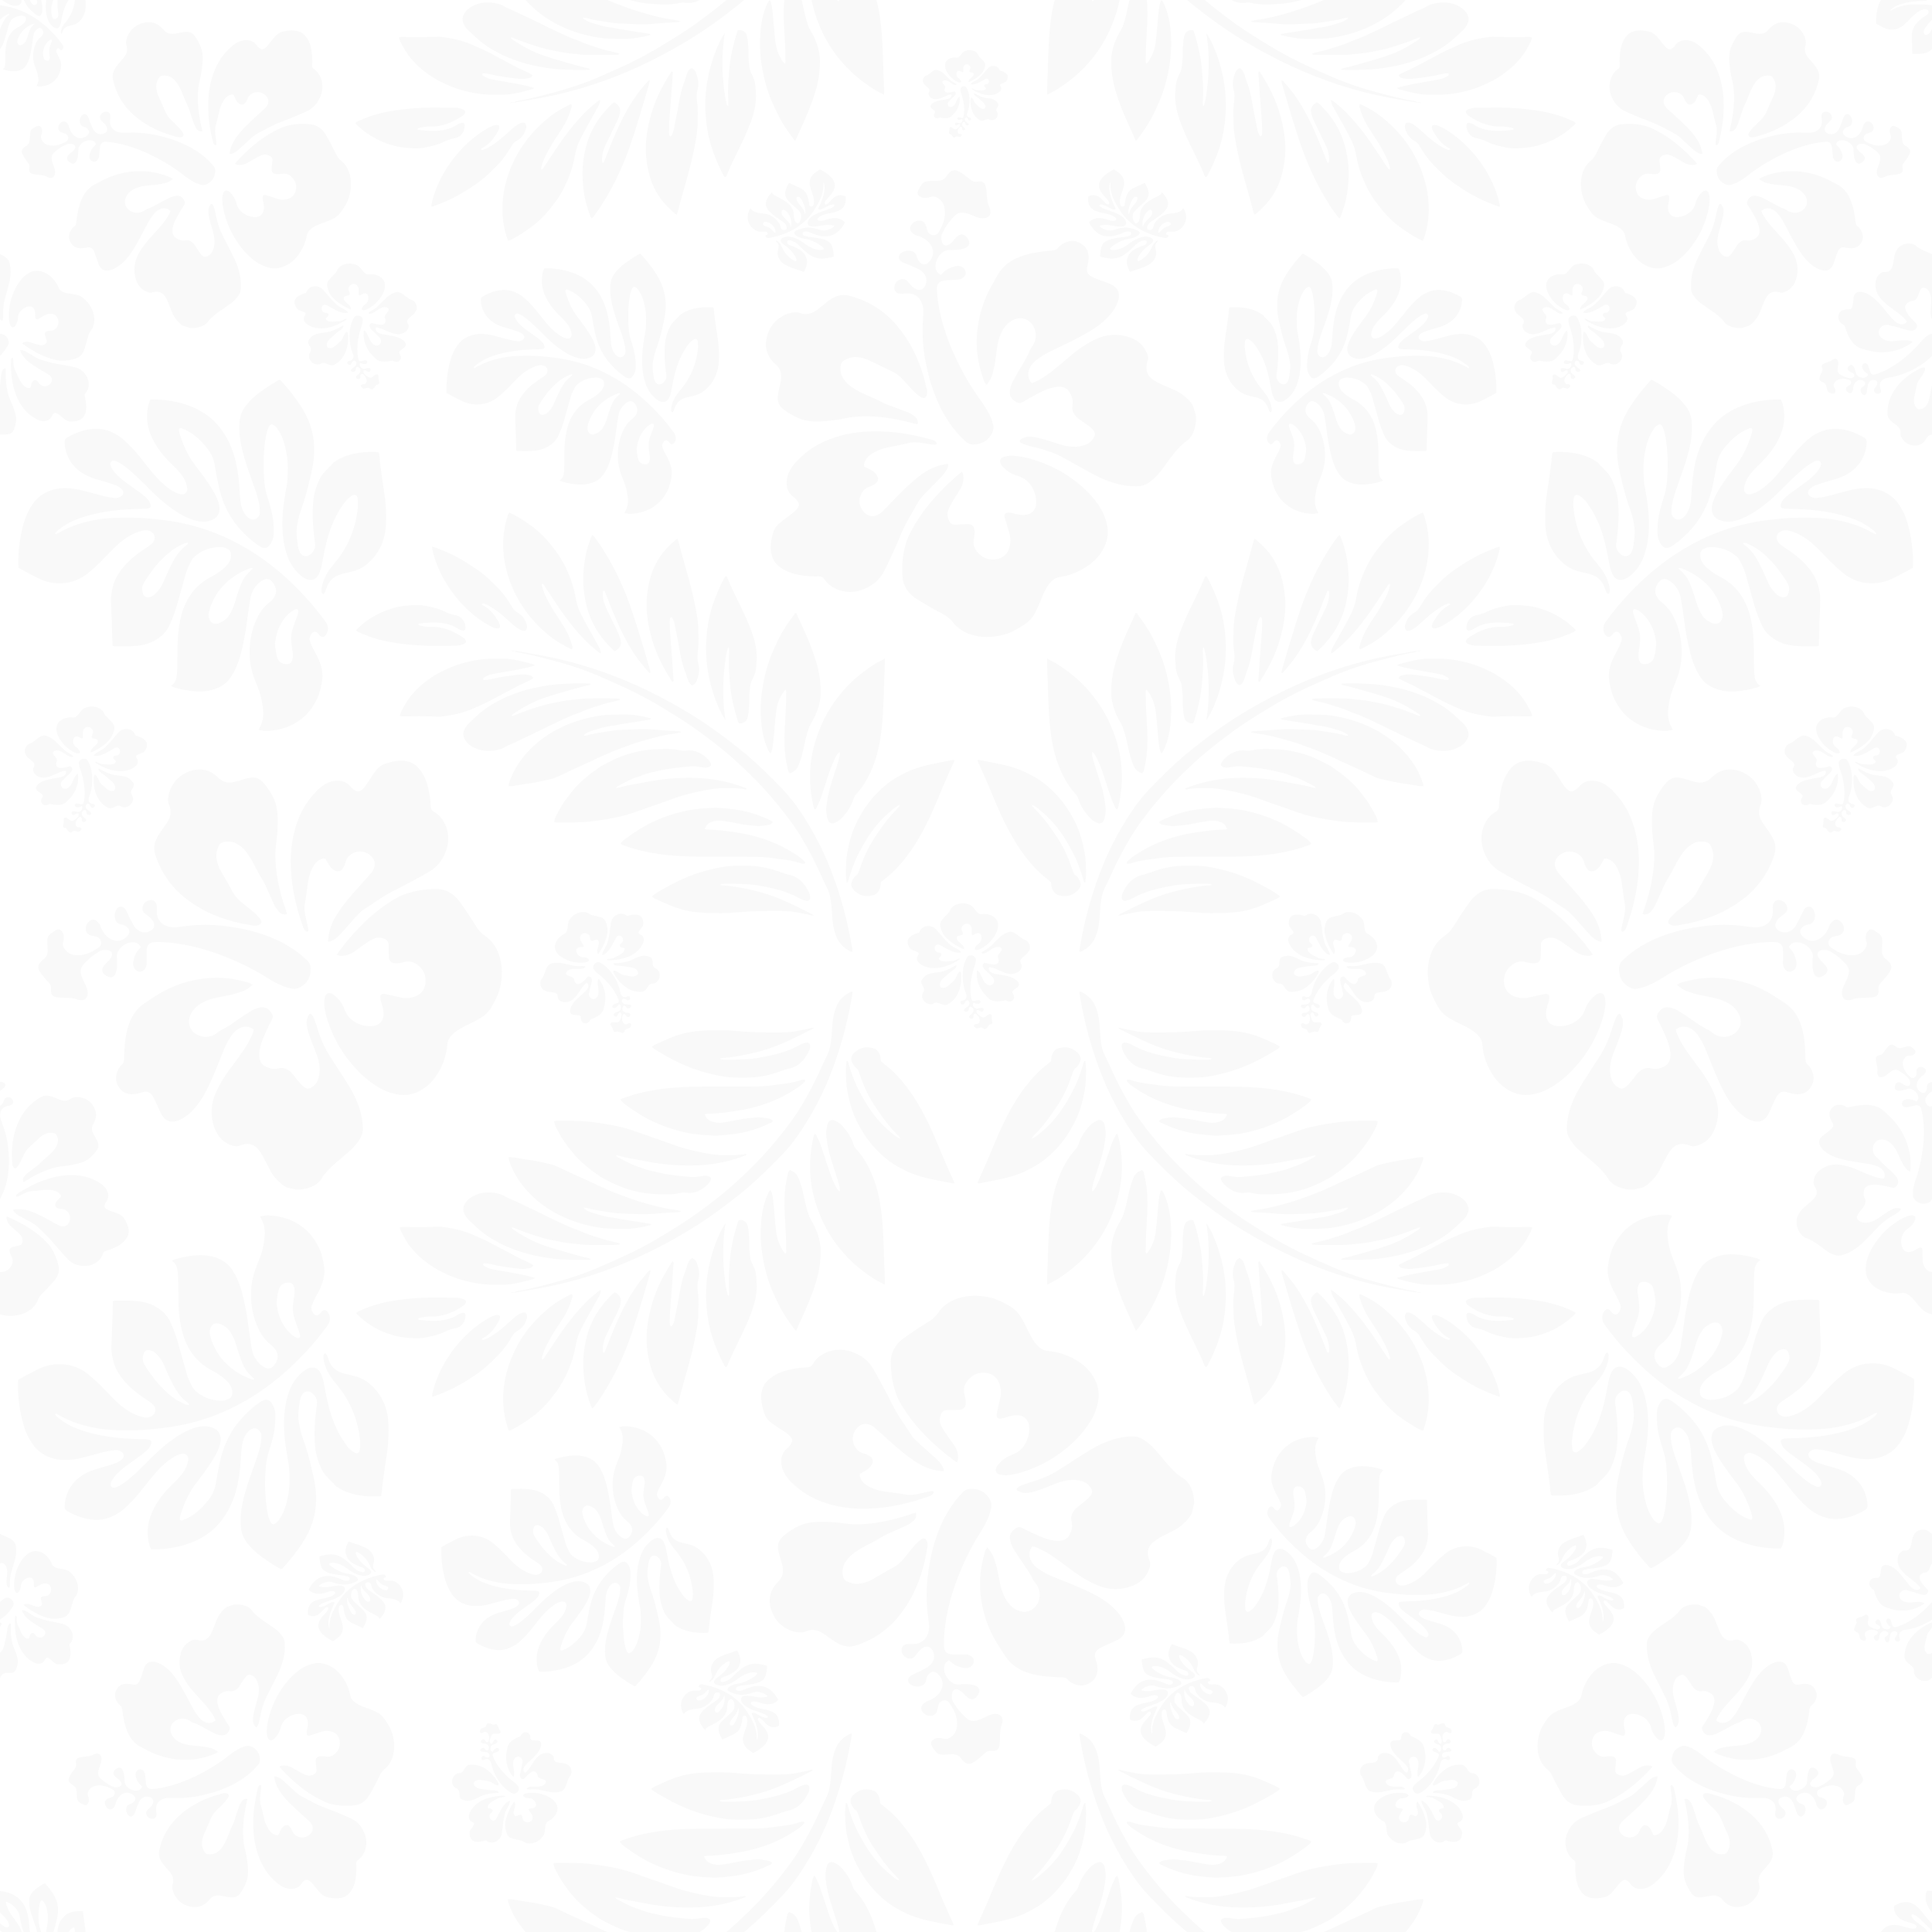 <?xml version="1.0" encoding="UTF-8"?><svg id="d" xmlns="http://www.w3.org/2000/svg" xmlns:xlink="http://www.w3.org/1999/xlink" viewBox="0 0 432 432"><defs><style>#a,#b,#c,#d{fill:#000;fill-opacity:0.025}.ez{fill:none;}.fa{clip-path:url(#e);}</style><symbol id="a" viewBox="0 0 18.97 19.54"><path d="M8.21,10.39s-.04,0-.06.02c-.14.1-.27.22-.36.37-.08.14-.16.27-.23.42-.09.19-.17.39-.26.58-.09.21-.21.4-.36.57-.18.2-.4.35-.68.38-.27.03-.51-.09-.64-.34-.16-.31-.08-.71.19-.94.06-.05.13-.1.18-.16.16-.22.36-.39.55-.57.17-.15.33-.31.49-.47.1-.1.19-.22.25-.35.1-.22.06-.39-.11-.56-.08-.08-.15-.11-.27-.08-.18.05-.36.09-.54.13-.28.06-.57.12-.86.1-.1,0-.2-.02-.29-.05-.16-.05-.28-.15-.33-.32-.06-.2-.06-.4.03-.58.09-.17.07-.33,0-.49-.03-.07-.08-.14-.13-.2-.07-.09-.15-.17-.21-.26-.07-.09-.14-.18-.19-.28-.08-.15-.05-.26.07-.37.09-.08.19-.14.31-.16.17-.03.34-.02.51.02.23.06.45.17.64.3.22.15.45.31.68.45.14.09.3.17.46.22.13.04.26.03.39-.01.06-.02.07-.08.03-.13-.04-.05-.09-.09-.15-.13-.14-.1-.29-.19-.44-.27-.35-.2-.67-.43-.95-.71-.29-.3-.59-.59-.88-.89-.25-.25-.51-.5-.81-.7-.32-.23-.67-.39-1.05-.49-.13-.03-.26-.03-.39,0-.24.07-.47.18-.67.33-.19.14-.38.28-.57.43-.28.21-.57.41-.91.52-.07.02-.14.07-.2.12-.2.17-.33.4-.41.65-.09.28-.09.56.05.83.12.23.27.44.47.61.18.15.37.3.55.46.09.08.17.17.24.26.13.18.16.38.08.58-.03.07-.06.14-.1.19-.08.1-.09.2-.08.32.03.38.22.68.53.89.47.32.98.41,1.53.3.36-.07.72-.19,1.06-.34.29-.13.58-.26.87-.38.24-.1.48-.19.73-.24.11-.03.23-.05.35-.04.09.22.06.43-.08.6-.11.14-.26.23-.42.29-.15.05-.3.11-.46.14-.31.06-.63.11-.94.16-.46.08-.91.16-1.36.3-.27.09-.53.2-.77.36-.17.11-.33.25-.45.41-.24.33-.2.6.08.84.11.09.23.17.35.26.11.08.21.16.31.25.12.11.19.27.07.47-.04.07-.09.15-.12.23-.12.28-.12.55.09.78.21.24.48.29.78.21.07-.02.14-.05.2-.09.09-.08.19-.07.3-.05.21.05.43.08.65.11.3.04.61.04.91,0,.36-.06.68-.2.95-.46.15-.15.3-.29.45-.44.54-.55.93-1.2,1.17-1.94.18-.56.24-1.12.2-1.7,0-.08,0-.16-.05-.23Z"/><path d="M10.19,7.15c.05-.02.1-.03.15-.05.23-.11.46-.21.68-.33.72-.38,1.4-.84,1.97-1.43.15-.15.29-.31.4-.49.25-.4.41-.83.51-1.29.06-.28.01-.54-.12-.79-.05-.09-.11-.18-.18-.26-.15-.17-.31-.34-.47-.51-.16-.16-.32-.32-.48-.48-.11-.11-.2-.25-.26-.4-.11-.28-.29-.5-.53-.68C11.46.15,11,.02,10.51,0c-.36-.02-.7.07-1.03.17-.18.06-.34.14-.48.27-.11.1-.21.22-.31.33-.11.13-.21.27-.32.4-.15.18-.31.34-.53.45-.12.06-.23.08-.36.06-.36-.05-.71-.03-1.06.06-.4.1-.76.27-1.05.57-.23.24-.39.52-.43.85-.04.37.01.73.13,1.07.18.51.46.97.8,1.39.31.39.67.73,1.08,1.02.3.22.62.41.97.54.11.04.23.07.35.07.03,0,.07,0,.1,0,.13-.03.19-.11.17-.24,0-.04-.02-.09-.04-.13-.03-.06-.07-.13-.11-.19-.11-.16-.25-.29-.41-.39-.17-.11-.3-.26-.38-.45-.11-.27-.13-.55-.05-.84.09-.31.34-.45.65-.37.12.03.22.08.33.14.09.06.18.11.28.14.12.04.19,0,.21-.14,0-.07,0-.13,0-.2,0-.17,0-.34,0-.52,0-.23.07-.44.21-.63.14-.19.33-.28.57-.27.33.02.58.18.73.48.1.2.12.42,0,.63-.04.08-.08.17-.11.26-.07.26,0,.37.25.43.14.03.28.07.43.1.15.03.21.13.23.26.03.18-.02.35-.14.48-.1.12-.22.23-.34.34-.12.11-.24.21-.36.32-.09.09-.17.19-.22.31-.05.12-.09.23-.05.38Z"/><path d="M14.13,8.53s0,.04,0,.06c0,.02-.01.04-.02.05-.09.15-.22.25-.38.3-.24.08-.48.1-.72.09-.3-.02-.59-.06-.89-.07-.25,0-.48-.09-.7-.2-.09-.04-.18-.09-.27-.13-.05-.02-.1-.04-.15-.06-.03,0-.07-.02-.09.02-.01.07.03.12.07.16.03.03.07.06.11.08.55.34,1.12.64,1.74.86.62.22,1.26.37,1.92.38.66.01,1.29-.1,1.88-.41.11-.06.22-.12.33-.19.19-.13.36-.29.47-.5.14-.29.16-.57-.04-.84-.04-.05-.07-.1-.09-.15-.09-.21-.04-.29.11-.39.08-.05.16-.09.25-.12.17-.07.34-.12.5-.19.21-.08.39-.19.51-.39.08-.14.16-.28.21-.42.17-.46.13-.82-.23-1.19-.02-.02-.05-.05-.07-.07-.14-.12-.29-.23-.46-.31-.26-.13-.53-.24-.81-.31-.11-.03-.17-.08-.2-.19-.1-.31-.31-.53-.59-.69-.37-.21-.77-.23-1.17-.13-.31.07-.57.23-.78.45-.24.26-.47.52-.7.79-.3.35-.57.72-.9,1.03-.19.18-.38.37-.57.55-.08.08-.17.15-.27.21-.12.08-.25.15-.38.22-.23.13-.45.25-.68.38-.13.08-.25.18-.34.3-.02.03-.03.07-.05.11.03.01.06.03.08.03.11,0,.21.02.32.02.35,0,.68-.09,1-.22.61-.25,1.17-.59,1.74-.91.08-.04.16-.1.25-.12.28-.1.54.02.65.3.2.49-.19.92-.54.92-.09,0-.19.02-.27.05-.17.05-.22.17-.18.34.03.11.1.2.18.28.07.07.15.14.24.22Z"/><path d="M11.46,9.61s-.04.07-.04.1c-.02.11.01.21.09.3.07.09.15.17.24.24.14.11.29.21.43.32.16.12.34.24.48.38.17.17.35.32.53.47.18.15.36.31.51.5.11.13.19.28.24.45.06.19.03.38-.05.56-.04.09-.11.15-.2.17-.18.04-.35.05-.53-.01-.2-.07-.38-.18-.54-.33-.24-.22-.47-.44-.72-.65-.16-.14-.28-.3-.37-.48-.1-.2-.19-.39-.29-.59-.06-.1-.12-.2-.19-.3-.03-.04-.06-.07-.1-.1-.07-.05-.14-.04-.19.02-.06.07-.09.16-.1.26,0,.19-.02.38-.02.58,0,.8.13,1.58.45,2.32.34.8.88,1.42,1.63,1.86.17.1.35.14.55.12.16-.02.31-.07.46-.13.15-.06.3-.13.46-.19.27-.1.52-.08.75.09.07.05.14.07.22.09.17.02.34.03.51-.02.35-.08.63-.27.83-.57.27-.39.31-.81.08-1.23-.02-.03-.03-.06-.05-.09-.15-.23-.14-.46-.03-.7.05-.11.12-.22.18-.33.05-.09.1-.18.14-.28.1-.24.06-.45-.1-.65-.07-.09-.14-.18-.22-.26-.1-.1-.2-.2-.31-.28-.23-.18-.5-.28-.77-.35-.33-.08-.66-.14-1-.17-.18-.02-.36-.03-.53-.07-.4-.08-.78-.21-1.15-.37-.37-.16-.73-.35-1.07-.56-.07-.04-.14-.08-.21-.12Z"/><path d="M8.73,15.44c.09.1.11.13.12.2.06.36-.38.79-.74.71-.06-.01-.11-.04-.17-.05-.11-.03-.22-.05-.33-.07-.06,0-.12,0-.18,0-.23.02-.31.15-.24.37.02.05.04.1.07.14.07.09.17.12.28.08.06-.02.11-.05.16-.08.06-.03.11-.08.17-.11.06-.03.13-.06.2-.07.12-.02.2.06.21.18,0,.14-.03.27-.12.37-.08.08-.15.16-.24.24-.1.08-.21.16-.32.23-.31.21-.46.2-.76-.01-.09-.07-.18-.14-.27-.21-.09-.07-.19-.12-.3-.14-.19-.03-.31.05-.34.24,0,.04-.01.09,0,.14.03.16,0,.32-.03.47-.02.11-.05.22-.06.33-.03.23,0,.36.29.4.11.01.18.07.24.15.07.11.15.22.23.32.06.07.12.14.19.2.11.09.23.1.35.03.06-.03.12-.07.16-.11.12-.11.26-.13.41-.09.08.02.15.04.23.06.07.02.14.04.21.05.1.02.19,0,.26-.06.08-.06.15-.13.22-.2.08-.09.09-.19,0-.28-.04-.05-.1-.09-.16-.11-.07-.02-.16-.04-.23-.03-.15.02-.26-.06-.34-.16-.11-.13-.15-.29-.13-.46.04-.39.27-.68.55-.93.09-.08.22-.07.31,0,.08.06.11.15.11.24,0,.07-.01.13,0,.2,0,.14.09.25.21.28.14.04.28,0,.39-.09.09-.08.11-.19.06-.29-.03-.06-.07-.11-.12-.16-.04-.04-.09-.06-.13-.09-.15-.11-.27-.24-.34-.4-.12-.27-.09-.56.22-.76.2-.13.35-.06.43.16.01.03.01.06.02.1,0,.04,0,.08,0,.12,0,.13.07.22.18.28.12.06.24.07.37.04.21-.05.26-.24.12-.39-.03-.03-.06-.05-.09-.08-.07-.06-.15-.11-.22-.17-.1-.08-.2-.17-.3-.26-.06-.06-.11-.13-.14-.21-.09-.2-.04-.38.09-.53.12-.14.29-.14.42-.02.05.05.1.11.13.17.04.07.07.16.11.23.06.14.19.2.34.17.14-.03.23-.12.28-.25.04-.11,0-.23-.1-.29-.04-.03-.1-.04-.15-.06-.05-.01-.1-.02-.16-.03-.35-.08-.54-.33-.53-.69,0-.16.06-.31.11-.46.08-.22.16-.43.22-.66.13-.47.21-.94.24-1.43.03-.41.04-.82,0-1.23-.05-.62-.18-1.23-.44-1.8-.07-.16-.16-.32-.25-.47-.07-.13-.18-.21-.33-.24-.34-.08-.63,0-.86.26-.09.1-.15.22-.14.36,0,.16,0,.32.04.47.04.21.1.41.17.61.16.43.28.87.38,1.31.2.94.31,1.89.23,2.86-.03.31-.07.62-.15.92-.05.2-.18.28-.38.26-.1-.01-.19-.04-.29-.06-.1-.02-.21-.05-.31-.07-.08-.02-.16,0-.23.02-.13.05-.19.17-.16.3.02.09.07.16.15.2.07.04.15.06.23.06.18,0,.36-.02.52-.11.05-.02.09-.05.14-.07Z"/></symbol><symbol id="b" viewBox="0 0 133.79 98.21"><path d="M35.5,67.29c1.46-.25,2.91-.51,4.37-.75,5.24-.89,10.37-2.21,15.39-3.99,3.71-1.31,7.32-2.85,10.84-4.6,2.75-1.37,5.44-2.84,8.06-4.42,3.25-1.95,6.36-4.12,9.36-6.44,1.39-1.08,2.77-2.16,4.11-3.3,2.75-2.36,5.31-4.91,7.82-7.53,1.48-1.55,2.78-3.23,3.97-5.02,1.61-2.41,3.06-4.91,4.35-7.51,1.78-3.59,3.2-7.32,4.39-11.14,1.17-3.79,2.08-7.64,2.74-11.55.06-.33.09-.67.13-1.02-.16,0-.27-.03-.35,0-1.48.71-2.62,1.74-3.26,3.3-.46,1.13-.74,2.29-.85,3.5-.1,1.06-.16,2.13-.25,3.19-.12,1.45-.3,2.87-.97,4.2-.73,1.45-1.37,2.93-2.06,4.4-1.05,2.25-2.24,4.43-3.48,6.57-1.21,2.09-2.64,4.03-4.12,5.94-1.39,1.79-2.86,3.53-4.39,5.22-1.87,2.08-3.89,4.01-5.93,5.91-2.73,2.54-5.68,4.81-8.68,7.01-1.98,1.45-4.04,2.76-6.12,4.05-1.14.71-2.29,1.41-3.45,2.09-4.11,2.41-8.44,4.36-12.81,6.24-3.4,1.46-6.89,2.61-10.47,3.53-2.64.68-5.26,1.4-7.95,1.84-.2.03-.31.12-.36.3-.33-.14-.65-.12-.97.06.32-.02.64-.04.97-.06Z"/><path d="M118.22,65.55c.02-.41.05-.64.04-.87-.05-1.34-.12-2.68-.16-4.03-.11-3.51-.17-7.02-.54-10.52-.28-2.68-.76-5.31-1.67-7.86-.92-2.59-2.16-4.99-4.03-7.03-.27-.3-.52-.67-.62-1.05-.45-1.57-1.35-2.85-2.4-4.06-.5-.58-1.12-1.02-1.83-1.32-.63-.26-1.15-.06-1.47.55-.06.12-.11.26-.14.39-.21.91-.34,1.83-.22,2.76.2,1.64.49,3.27,1,4.85.54,1.67,1.07,3.34,1.6,5.02.16.53.29,1.06.4,1.6.04.18-.01.37-.03.68-.21-.15-.34-.21-.4-.3-.23-.34-.45-.69-.63-1.06-.71-1.46-1.26-2.98-1.75-4.52-.47-1.48-.93-2.95-1.45-4.41-.27-.78-.64-1.52-.99-2.27-.06-.12-.23-.19-.39-.32-.1.28-.19.46-.24.66-.87,3.73-1.05,7.5-.39,11.28.44,2.48,1.21,4.87,2.23,7.18,1.23,2.8,2.9,5.3,4.91,7.6,1.99,2.28,4.32,4.15,6.85,5.77.69.44,1.44.79,2.34,1.27Z"/><path d="M121.71,32.89c-.34-.15-.49-.21-.63-.29-.84-.49-1.51-1.19-2.25-1.81-1.42-1.22-2.62-2.65-3.69-4.16-.97-1.37-1.81-2.85-2.6-4.34-1.08-2.04-1.85-4.23-2.49-6.45-.04-.16-.04-.36-.36-.34-.06.81-.21,1.62-.18,2.43.06,1.44.08,2.89.35,4.32.45,2.41,1.09,4.76,2.22,6.96.71,1.38,1.49,2.71,2.43,3.95,1.38,1.83,2.98,3.43,4.81,4.8,1.11.83,2.33,1.46,3.56,2.09.46.24.94.43,1.42.62,1.35.53,2.73.91,4.15,1.22,1.65.36,3.31.67,4.96.98.11.02.24-.02.36-.03-.01-.13,0-.2-.02-.26-.59-1.32-1.2-2.63-1.78-3.95-1.23-2.81-2.32-5.67-3.63-8.45-1.46-3.09-3.08-6.07-5.16-8.8-1.45-1.9-3.04-3.65-4.95-5.09-.3-.23-.58-.48-.88-.74-.01-.22-.02-.42-.04-.63-.07-.63-.31-1.2-.72-1.69-.17-.2-.41-.39-.65-.48-1.46-.52-2.88-.39-4.11.56-1.35,1.04-1.42,2.03-.33,3.46.06.08.14.16.23.21.46.26.61.7.77,1.17.79,2.39,1.78,4.7,3.12,6.84.46.73.95,1.43,1.43,2.14,1.28,1.89,2.73,3.63,4.34,5.24.08.08.12.2.29.5Z"/><path d="M44.32,28.95c.02.72.34,1.29.64,1.86.71,1.34,1.47,2.65,2.42,3.85.77.97,1.5,1.97,2.4,2.83,1.25,1.19,2.55,2.32,3.99,3.27.37.25.71.55,1.1.76,1.42.78,2.86,1.52,4.37,2.12,1.65.65,3.35,1.09,5.08,1.37,1.49.24,3.02.29,4.54.32,1.2.02,2.41-.01,3.6-.3.39-.09.83-.15,1.22-.08,2.05.33,3.62-.55,5.01-1.9.24-.23.43-.54.59-.84.22-.41.07-.73-.37-.9-.43-.17-.87-.16-1.32-.1-.89.11-1.79.32-2.67.24-2.33-.23-4.67-.38-6.96-.93-1.3-.32-2.64-.52-3.9-1.02-.35-.14-.71-.28-1.07-.39-1.59-.51-3.02-1.34-4.48-2.1-.12-.07-.22-.2-.4-.37.23,0,.34-.02.43,0,1.03.28,2.06.54,3.12.71,1.33.21,2.64.51,3.96.74,1.66.29,3.33.53,5.02.65,2.66.19,5.3.22,7.95-.06,2.94-.31,5.76-1.01,8.51-2.07.12-.05.27-.08.18-.27-.06-.02-.13-.06-.19-.05-1.29.29-2.6.25-3.91.29-2.47.06-4.88-.36-7.26-.91-1.61-.38-3.21-.79-4.77-1.36-1.91-.7-3.82-1.38-5.75-2.03-2.02-.68-3.99-1.49-6.09-1.99-2.22-.52-4.46-.88-6.72-1.15-2.54-.31-5.1-.24-7.65-.26-.2,0-.4.05-.63.09Z"/><path d="M34.23,98.21c.29-.13.48-.21.66-.3,1.62-.79,3.09-1.8,4.54-2.86,2.15-1.56,3.83-3.55,5.39-5.66,1.09-1.47,1.93-3.1,2.66-4.77.73-1.68,1.26-3.41,1.58-5.22.19-1.08.45-2.15.9-3.17.59-1.33,1.31-2.58,2-3.85.76-1.39,1.54-2.76,2.31-4.15.25-.44.47-.9.48-1.54-.29.17-.51.25-.68.4-.91.79-1.86,1.54-2.7,2.4-2.2,2.24-4.14,4.71-5.9,7.3-1.09,1.59-2.13,3.21-3.21,4.81-.16.25-.27.56-.61.68-.21-.28-.06-.54.01-.78.44-1.65,1.29-3.12,2.12-4.58.6-1.04,1.3-2.03,1.95-3.04.37-.58.74-1.16,1.08-1.75.65-1.14,1.14-2.35,1.5-3.61.08-.28.19-.58-.02-.87-.13.03-.23.04-.32.09-1.49.72-2.94,1.51-4.25,2.53-1.25.98-2.43,2.04-3.52,3.19-2.12,2.24-3.82,4.79-5.08,7.61-1.19,2.66-1.94,5.43-2.16,8.35-.21,2.83.12,5.57,1.01,8.25.05.16.14.31.26.55Z"/><path d="M98.41,75.8c.47-1.05.92-2.06,1.38-3.06,1.17-2.54,2.24-5.11,3.06-7.79.77-2.53,1.15-5.1,1.02-7.75-.01-.27-.06-.55-.1-.82-.28-1.76-.9-3.39-1.81-4.91-.26-.44-.52-.9-.69-1.38-.52-1.46-.85-2.98-1.17-4.49-.3-1.42-.66-2.81-1.26-4.14-.37-.82-1-1.27-1.8-1.57-.44.28-.45.73-.54,1.11-.42,1.71-.63,3.46-.69,5.22-.08,2.34.11,4.68.24,7.02.09,1.65.12,3.3.16,4.96,0,.11-.09.21-.17.4-.18-.19-.31-.3-.41-.44-.89-1.26-1.44-2.68-1.65-4.19-.22-1.6-.32-3.22-.48-4.83-.15-1.47-.16-2.96-.61-4.39-.04-.12-.13-.22-.22-.38-.14.14-.26.22-.32.33-.19.37-.36.74-.51,1.13-1.03,2.5-1.29,5.14-1.34,7.8-.07,3.26.44,6.45,1.3,9.59.67,2.48,1.71,4.8,2.87,7.07.97,1.91,2.21,3.65,3.48,5.37.03.05.12.06.29.14Z"/><path d="M77.98,27.43c.35-.06.58-.14.81-.14,2.08,0,4.12-.31,6.16-.61,5.27-.77,10.14-2.55,14.46-5.7.33-.24.63-.53.91-.83.11-.12.16-.31-.06-.49-.38-.02-.78.1-1.16.23-1.02.35-2.07.51-3.13.68-.44.07-.89.09-1.33.16-1.64.25-3.28.46-4.93.47-2.96.02-5.93.05-8.89.04-4.41-.02-8.82,0-13.21.62-2.77.4-5.48,1.05-8.09,2.05-.12.04-.22.13-.38.24.33.47.71.81,1.12,1.12,2.05,1.52,4.19,2.89,6.53,3.95,2.46,1.12,5.01,1.91,7.66,2.43,1.8.35,3.62.43,5.45.54.68.04,1.38-.02,2.06-.08.79-.06,1.58-.17,2.36-.25,3.01-.34,5.84-1.29,8.56-2.6.15-.07.31-.16.28-.39-.21-.29-.54-.43-.87-.48-.88-.15-1.76-.34-2.67-.27-1.41.12-2.81.25-4.19.55-1.04.22-2.1.4-3.15.57-.97.15-1.92.11-2.85-.25-.68-.26-1.15-.72-1.44-1.55Z"/><path d="M66.22,12.3c.05.13.06.21.11.24.31.22.61.45.93.65,2.18,1.32,4.41,2.54,6.78,3.51,2.7,1.11,5.47,1.85,8.34,2.31.64.1,1.3.17,1.95.2.96.04,1.93.02,2.89.02,2.61.01,5.13-.49,7.58-1.38.65-.24,1.3-.49,1.97-.63,2.28-.48,3.6-2.03,4.54-4.01.14-.3.21-.66.23-1,.03-.6-.32-.91-.91-.81-.37.06-.74.19-1.08.34-.59.27-1.16.61-1.75.89-2.55,1.19-5.3,1.73-8.04,2.21-1.32.23-2.67.27-4.01.33-1.2.06-2.41.03-3.62.03-.25,0-.54.02-.72-.29.14-.03.24-.06.34-.06,2.42-.13,4.78-.59,7.13-1.14,2.79-.65,5.47-1.64,8.07-2.85,1.69-.78,3.34-1.63,5.01-2.46.12-.06.21-.16.38-.3-.48-.08-.82.12-1.17.19-.98.19-1.95.42-2.93.58-2.05.34-4.13.25-6.19.25-2.41,0-4.83-.13-7.23-.34-2.17-.2-4.34-.17-6.51-.09-1.45.05-2.89.18-4.31.48-2.59.55-4.95,1.67-7.32,2.78-.17.08-.32.22-.46.33Z"/><path d="M34.14,37.02c0,.24-.02.35,0,.44.76,2.56,2.13,4.79,3.85,6.78,2.33,2.69,5.19,4.7,8.44,6.18,2.37,1.08,4.83,1.81,7.39,2.25.71.12,1.43.24,2.15.28,1.27.07,2.55.1,3.82.11,2.11.02,4.17-.35,6.2-.88-.08-.3-.31-.28-.5-.31-2.11-.33-4.22-.66-6.32-1-.58-.09-1.14-.28-1.72-.33-1.67-.13-3.23-.69-4.81-1.16-.52-.15-.99-.46-1.48-.72-.09-.05-.13-.18-.27-.38.31.03.48.03.64.07,1.23.34,2.48.6,3.74.76,1.16.15,2.32.42,3.48.47,2.82.1,5.64.36,8.47.05,1.68-.18,3.37-.22,5.05-.33.11,0,.2-.1.45-.23-.67-.13-1.17-.26-1.68-.32-2.16-.26-4.26-.84-6.34-1.42-2.22-.62-4.39-1.42-6.54-2.24-1.41-.54-2.78-1.19-4.17-1.8-.35-.15-.68-.34-1.02-.5-1.44-.66-2.89-1.3-4.32-1.96-1.28-.59-2.55-1.21-3.83-1.8-.22-.1-.44-.2-.67-.26-1.1-.27-2.21-.55-3.32-.77-.91-.19-1.83-.31-2.75-.46-.99-.16-1.97-.33-2.96-.48-.3-.04-.61-.03-.97-.05Z"/><path d="M71.91,92.33c.09-.28.17-.53.24-.79.3-1.1.58-2.2.88-3.29.9-3.22,1.88-6.41,2.55-9.68.49-2.39,1.01-4.79.97-7.25,0-.07,0-.14,0-.21.08-1.41.05-2.82-.15-4.23-.12-.82-.11-1.63.13-2.45.38-1.31.11-2.6-.36-3.84-.18-.46-.48-.83-.99-1.02-.68.34-.91,1-1.13,1.64-.14.39-.21.8-.37,1.18-.95,2.28-1.25,4.71-1.71,7.11-.25,1.32-.5,2.63-.77,3.94-.07.33-.22.65-.34.97-.05.12-.13.24-.22.34-.04.05-.13.09-.18.07-.08-.03-.2-.1-.22-.17-.05-.2-.08-.41-.08-.61,0-.83,0-1.65.05-2.48.13-1.89.29-3.78.43-5.67.12-1.68.24-3.37.35-5.05.01-.18.1-.43-.27-.52-.31.5-.63,1.03-.96,1.55-1.76,2.87-3.1,5.91-3.91,9.18-.68,2.75-1.06,5.54-.8,8.39.14,1.59.44,3.14.89,4.66.46,1.53,1.18,2.95,2.06,4.27.98,1.46,2.25,2.69,3.59,3.83.07.06.19.06.32.11Z"/><path d="M82.65,51.71c-.67,1.02-1.23,2.08-1.7,3.18-1.81,4.27-2.71,8.73-2.71,13.37,0,.69.09,1.37.14,2.06.15,2.38.57,4.71,1.3,6.99.69,2.14,1.57,4.19,2.62,6.17.11.2.17.46.53.45.06-.1.15-.2.2-.32.79-2.02,1.79-3.95,2.73-5.9.99-2.04,1.97-4.1,2.74-6.24.66-1.82,1.1-3.69,1.11-5.64,0-.79-.11-1.58-.16-2.37-.06-.87-.36-1.69-.76-2.45-.28-.53-.5-1.06-.56-1.65-.1-1.03-.24-2.06-.22-3.09.03-1.04-.05-2.06-.18-3.09-.04-.34-.14-.67-.23-1-.11-.43-.4-.72-.78-.92-.37-.19-.76-.3-1.17-.13-.06.13-.11.22-.14.32-.43,1.34-.81,2.7-1.11,4.08-.24,1.11-.45,2.23-.57,3.35-.3,2.74-.5,5.49-.3,8.25.02.3-.03.61-.05.92-.24-.03-.25-.19-.29-.31-.42-1.46-.57-2.98-.73-4.48-.41-3.85-.35-7.7.28-11.55Z"/><path d="M59.13,56.37c-.27-.09-.44-.17-.62-.21-1.23-.31-2.5-.54-3.7-.95-1.53-.51-3.1-.92-4.57-1.63-.18-.09-.39-.15-.58-.22-1.57-.53-3.05-1.26-4.56-1.95-1.35-.61-2.66-1.3-3.99-1.94-1.77-.85-3.54-1.7-5.31-2.54-.22-.1-.44-.19-.66-.29-.56-.26-1.15-.47-1.68-.79-.6-.37-1.24-.59-1.92-.74-1.92-.41-3.77-.26-5.51.71-.83.47-1.49,1.1-1.87,2-.2.46-.22.92-.09,1.41.22.79.68,1.42,1.27,1.96.51.47,1,.94,1.51,1.41,1.04.96,2.15,1.85,3.36,2.57,1.24.74,2.51,1.43,3.85,1.99,1.88.78,3.81,1.41,5.8,1.83,1.92.41,3.85.75,5.82.87,2.2.13,4.41.18,6.61.1.06,0,.11-.06.16-.09,0-.03,0-.09-.02-.1-.19-.08-.38-.16-.57-.21-.47-.12-.94-.2-1.41-.33-1.99-.55-3.98-1.09-5.96-1.69-1.35-.41-2.7-.83-4-1.38-1.9-.81-3.69-1.85-5.4-3.01-.12-.08-.19-.23-.34-.41.21,0,.32-.03.4,0,2.08.92,4.24,1.63,6.42,2.27.56.17,1.12.33,1.7.44,1.76.34,3.5.77,5.29.9,1,.07,1.99.26,2.98.28,2.17.04,4.34.01,6.51,0,.24,0,.48-.03.72-.06.09-.01.16-.09.34-.21Z"/><path d="M9.79,52.79c.08.24.12.51.24.75.4.76.78,1.53,1.24,2.26,1.11,1.76,2.55,3.26,4.19,4.52,1.19.92,2.47,1.75,3.84,2.42,1.4.68,2.83,1.29,4.31,1.71,2.39.68,4.83,1.12,7.33,1.07.72-.02,1.45,0,2.17,0,.38,0,.76-.02,1.13-.06,1.82-.2,3.58-.7,5.34-1.17.11-.03.2-.13.42-.28-.65-.18-1.16-.34-1.68-.46-.8-.18-1.61-.36-2.43-.51-1.93-.35-3.87-.65-5.79-1.04-.52-.11-1-.44-1.49-.69-.15-.08-.27-.22-.17-.48.09-.02.22-.09.34-.08.38.03.76.05,1.12.14,1.88.46,3.78.74,5.7.97.58.07,1.17.15,1.75.14.51,0,1.03-.09,1.53-.19.34-.06.63-.25.74-.69-.25-.14-.47-.28-.71-.4-.87-.41-1.75-.81-2.61-1.23-.46-.23-.91-.49-1.36-.73-1.37-.72-2.75-1.43-4.11-2.17-1.57-.86-3.2-1.59-4.85-2.3-2.15-.92-4.39-1.39-6.69-1.68-.31-.04-.62-.05-.93-.04-1.41.03-2.82.09-4.23.1-1.1,0-2.2-.04-3.31-.05-.34,0-.69-.06-1.06.17Z"/><path d="M57.85,67.23c-.16.12-.31.21-.43.32-1.1,1.05-2.1,2.19-2.98,3.43-2.09,2.97-3.15,6.33-3.52,9.91-.24,2.23-.1,4.48.23,6.69.27,1.77.8,3.49,1.43,5.17.06.15.17.27.27.43.12-.1.21-.15.28-.22,1.22-1.54,2.26-3.21,3.25-4.9,2.1-3.61,3.8-7.41,5.15-11.36.74-2.18,1.44-4.38,2.11-6.58.73-2.4,1.42-4.81,2.12-7.22.05-.18.05-.38.07-.58-.31,0-.42.2-.55.34-.77.93-1.57,1.83-2.28,2.81-1.56,2.15-2.84,4.47-3.97,6.88-1.01,2.15-1.92,4.35-2.76,6.57-.21.55-.43,1.09-.65,1.63-.05.14-.14.23-.33.16-.17-.31-.12-.65-.11-.99.04-1.05.35-2.03.8-2.97.84-1.77,1.72-3.53,2.56-5.3.22-.46.41-.95.55-1.44.34-1.25.1-1.89-.96-2.67-.05-.04-.13-.05-.28-.1Z"/><path d="M0,71.83c.16.2.26.39.42.52.71.6,1.38,1.26,2.15,1.77,1.03.68,2.1,1.34,3.23,1.82,1.55.65,3.15,1.18,4.85,1.37,1.68.19,3.36.37,5.04,0,1.38-.3,2.77-.57,4.05-1.21.81-.41,1.63-.68,2.53-.85,1.38-.26,2.2-1.48,2.2-2.86,0-.39-.29-.65-.69-.56-.36.08-.73.22-1.03.42-.78.54-1.64.86-2.55,1.07-2.01.47-4.04.31-6.06.07-.08,0-.15-.09-.27-.17.09-.1.15-.21.22-.22.84-.2,1.67-.39,2.55-.37.62.02,1.25.02,1.85-.08,1.26-.22,2.48-.61,3.62-1.19.64-.33,1.25-.72,1.85-1.11.35-.23.61-.55.64-.96-.13-.34-.39-.45-.65-.54-.55-.19-1.12-.32-1.72-.32-1.1,0-2.21,0-3.31-.02-3.83-.07-7.64.19-11.42.86-2.42.43-4.74,1.19-6.97,2.22-.18.08-.33.22-.53.35Z"/><path d="M28.04,77.76c.19-.18.24-.25.29-.28,1.64-.78,2.63-2.18,3.52-3.67.14-.23.23-.5.31-.76.15-.51-.09-.8-.64-.75-.3.03-.62.09-.89.22-.62.3-1.24.6-1.82.97-3.33,2.13-6.04,4.89-8.2,8.2-.28.43-.56.87-.81,1.32-1.25,2.2-2.22,4.51-2.75,6.99-.03.16-.04.32-.06.57.28-.07.48-.09.66-.16,2.63-.96,5.15-2.16,7.5-3.68,1.24-.81,2.49-1.63,3.62-2.57,1.11-.92,2.1-1.99,3.13-3.01,1.25-1.25,2.2-2.74,3.11-4.24.28-.47.6-.79,1.07-1.05,1.14-.64,1.82-1.66,2.13-2.92.08-.32,0-.62-.13-.9-.1-.21-.28-.32-.5-.29-.27.04-.56.08-.79.2-.42.22-.85.47-1.21.78-.79.66-1.56,1.35-2.32,2.05-1.12,1.03-2.37,1.89-3.68,2.65-.32.19-.69.31-1.04.44-.09.03-.23-.05-.47-.11Z"/></symbol><symbol id="c" viewBox="0 0 60.91 58.15"><path d="M59.84,13.2c.14,1.03.27,2.07.42,3.1.16,1.16.36,2.31.5,3.47.16,1.31.18,2.64.14,3.96-.02.63-.09,1.27-.22,1.89-.34,1.6-1.07,3-2.21,4.19-.79.83-1.7,1.45-2.79,1.79-.44.14-.89.22-1.33.33-.42.11-.85.18-1.25.34-.95.36-1.63,1.02-1.99,1.98-.1.26-.18.53-.29.79-.05.11-.12.22-.2.32-.07.1-.28.05-.32-.07-.04-.12-.07-.24-.08-.37-.02-.52.11-1.01.27-1.49.37-1.13,1.03-2.1,1.79-2.99,2.3-2.7,3.6-5.82,3.95-9.33.05-.48.02-.97-.03-1.45-.06-.64-.48-.84-1.02-.47-.39.27-.78.59-1.06.97-.61.81-1.15,1.67-1.6,2.59-.88,1.77-1.42,3.64-1.82,5.57-.16.8-.3,1.6-.46,2.4-.11.55-.29,1.08-.55,1.58-.44.85-1.33.92-1.89.69-.26-.1-.51-.24-.73-.4-1.03-.78-1.82-1.77-2.32-2.97-.56-1.35-.84-2.77-.96-4.22-.2-2.43.11-4.82.53-7.21.09-.5.21-1,.24-1.5.11-1.52.14-3.04-.14-4.56-.18-.98-.41-1.94-.81-2.85-.2-.46-.49-.89-.77-1.31-.11-.17-.27-.31-.43-.43-.41-.31-.69-.26-.92.19-.13.25-.23.51-.3.78-.12.49-.23.99-.3,1.49-.3,2.2-.34,4.41-.16,6.62.08.94.23,1.86.53,2.76.48,1.42.87,2.87,1,4.38.05.58.06,1.17.04,1.75-.02.59-.22,1.15-.54,1.65-.41.67-.94.81-1.62.46-.18-.09-.35-.21-.52-.33-.8-.55-1.52-1.19-2.21-1.87-1.52-1.51-2.68-3.25-3.45-5.25-.47-1.21-.77-2.47-1.01-3.75-.15-.77-.31-1.55-.42-2.33-.19-1.26-.79-2.3-1.6-3.24-.77-.89-1.63-1.68-2.64-2.29-.39-.23-.81-.42-1.24-.58-.32-.12-.5.06-.44.39.04.25.09.5.17.74.53,1.63,1.22,3.18,2.21,4.58.32.46.68.89,1.01,1.34.83,1.12,1.66,2.25,2.35,3.47.33.57.62,1.17.81,1.81.12.42.2.84.14,1.28-.08.65-.38,1.15-.98,1.45-.44.22-.88.37-1.38.4-.99.06-1.91-.2-2.81-.59-1.38-.61-2.62-1.46-3.8-2.4-1.42-1.13-2.65-2.46-3.94-3.71-1.04-1.01-2.08-2.02-3.3-2.83-.29-.19-.61-.36-.94-.5-.27-.12-.56-.14-.78.1-.22.24-.17.53-.04.79.13.27.29.54.47.78.66.86,1.51,1.5,2.38,2.14.76.56,1.54,1.08,2.29,1.65.36.27.71.59,1,.93.19.22.33.51.42.8.11.35-.07.6-.43.66-.28.04-.56.05-.84.06-1.58.04-3.15.09-4.72.28-2.36.29-4.66.77-6.85,1.73-.89.39-1.7.92-2.46,1.52-.16.12-.3.28-.43.43-.07.07-.11.17.04.26.12-.06.26-.12.39-.19,2.09-1.23,4.36-1.91,6.75-2.29,1.8-.28,3.6-.29,5.4-.28,1.83.01,3.65.21,5.47.43,2.82.35,5.54,1.02,8.19,2.04,3.83,1.48,7.3,3.58,10.46,6.19,1.57,1.3,3.03,2.71,4.43,4.2,1.29,1.37,2.47,2.84,3.58,4.36.37.51.49,1.06.34,1.65-.05.21-.17.43-.31.6-.32.4-.7.39-1.03,0-.1-.12-.18-.25-.29-.36-.32-.3-.74-.29-.99.07-.29.4-.49.84-.28,1.35.14.33.25.66.41.98.23.46.49.89.72,1.34.49.98.88,1.99.93,3.12.04.93-.19,1.82-.41,2.7-.25,1-.71,1.91-1.29,2.75-.39.56-.84,1.1-1.35,1.55-1.72,1.53-3.78,2.25-6.06,2.36-.48.02-.94-.05-1.46-.18.1-.21.16-.37.24-.52.38-.69.52-1.42.53-2.2,0-.72-.13-1.42-.25-2.12-.19-1.06-.59-2.05-.99-3.04-.52-1.28-.9-2.59-.99-3.98-.14-2.06.13-4.06.91-5.98.51-1.26,1.21-2.41,2.33-3.25.22-.17.42-.38.59-.59.82-1.03.58-2.05-.17-2.9-.4-.45-.92-.53-1.45-.25-.27.14-.52.32-.74.53-.74.71-1.22,1.56-1.38,2.58-.17,1.05-.35,2.11-.48,3.16-.26,2.15-.63,4.27-1.21,6.36-.35,1.26-.86,2.44-1.59,3.53-.44.64-1,1.14-1.69,1.51-1.18.63-2.45.84-3.76.8-1.38-.05-2.73-.31-4.04-.72-.11-.03-.21-.12-.38-.21.79-.49.93-1.23.99-2.01.04-.58.06-1.17.07-1.75.02-.92.01-1.83.02-2.75.02-1.5.16-3,.47-4.47.12-.57.27-1.14.47-1.69.86-2.36,2.34-4.2,4.6-5.37.5-.26.98-.54,1.43-.87.43-.31.84-.66,1.2-1.05.47-.52.75-1.15.69-1.88-.03-.39-.21-.68-.56-.84-.39-.18-.8-.34-1.24-.32-1.16.04-2.27.29-3.27.9-.59.36-1.15.76-1.49,1.39-.36.67-.7,1.35-.91,2.09-.5,1.81-1.02,3.62-1.53,5.43-.29,1.03-.68,2.02-1.11,3-.53,1.2-1.39,2.05-2.51,2.68-.83.47-1.73.73-2.67.85-1.34.17-2.69.13-4.04.11-.09,0-.18-.05-.31-.09,0-.2,0-.37,0-.55-.03-1.14-.06-2.29-.1-3.43-.04-1.19-.11-2.39-.13-3.58-.02-.74.12-1.47.29-2.19.31-1.32,1.03-2.43,1.9-3.44.81-.95,1.77-1.75,2.8-2.46.48-.33.97-.65,1.45-.99.2-.15.41-.31.55-.52.51-.74.19-1.6-.67-1.88-.38-.12-.75-.11-1.13-.02-1.1.27-2.09.78-3.01,1.44-.73.52-1.38,1.12-2,1.76-.69.71-1.37,1.44-2.08,2.13-.62.6-1.26,1.19-1.93,1.73-1.2.95-2.58,1.53-4.12,1.63-1.34.09-2.64-.12-3.86-.69-.87-.41-1.72-.88-2.58-1.33-.31-.16-.62-.35-.94-.53-.01-.3-.03-.58-.03-.85,0-2.23.3-4.41.91-6.55.33-1.16.83-2.24,1.53-3.22.39-.54.84-1.02,1.39-1.4,1.27-.86,2.67-1.22,4.19-1.16.84.04,1.67.14,2.49.35.98.26,1.97.51,2.95.79.83.23,1.68.41,2.54.48.37.03.71-.06,1.01-.26.48-.32.52-.83.1-1.22-.34-.31-.73-.55-1.17-.7-.58-.2-1.16-.38-1.74-.56-.54-.16-1.08-.28-1.61-.46-1.47-.5-2.78-1.24-3.72-2.53-.77-1.06-1.16-2.25-1.2-3.55,0-.31.1-.53.37-.69,1.22-.71,2.51-1.25,3.91-1.43.86-.11,1.73-.09,2.57.15,1.12.33,2.11.88,2.98,1.65.94.83,1.78,1.74,2.57,2.71,1,1.25,1.95,2.54,3.05,3.71.68.72,1.44,1.37,2.27,1.91.45.29.93.54,1.46.65.75.16,1.25-.33,1.12-1.09-.12-.68-.36-1.32-.77-1.89-.48-.66-1.02-1.27-1.61-1.83-1.22-1.13-2.27-2.4-3.09-3.86-.88-1.57-1.33-3.24-1.13-5.05.07-.68.18-1.35.53-1.96.82-.04,1.6.01,2.39.1,1.66.18,3.25.57,4.78,1.24,1.59.69,2.96,1.69,4.08,3.01,1.51,1.79,2.41,3.87,2.92,6.14.36,1.62.52,3.26.61,4.91.03.51.07,1.02.13,1.52.09.71.3,1.39.7,2,.2.3.43.57.74.76.53.33,1.02.26,1.44-.19.2-.21.34-.46.33-.75,0-.4-.02-.81-.08-1.21-.21-1.26-.64-2.46-1.07-3.65-.54-1.51-1.09-3.01-1.52-4.56-.38-1.37-.69-2.76-.73-4.2-.07-2.33.29-3.47,2.1-5.24.38-.37.79-.72,1.22-1.03.68-.49,1.37-.96,2.08-1.42.4-.26.83-.48,1.25-.71.09.06.17.09.22.14.96,1.06,1.87,2.15,2.69,3.31.76,1.08,1.45,2.21,1.95,3.45.91,2.28,1.08,4.64.7,7.05-.14.9-.36,1.79-.57,2.68-.38,1.66-.84,3.3-1.42,4.9-.21.57-.38,1.16-.5,1.76-.13.62-.25,1.26-.25,1.88,0,.76.11,1.52.22,2.28.05.37.15.75.31,1.09.34.74,1.16.91,1.78.38.58-.49.88-1.11.75-1.89-.03-.15-.05-.3-.07-.45-.28-2.17-.43-4.35-.21-6.54.12-1.21.47-2.34.97-3.43.19-.41.43-.81.73-1.16.49-.58,1.1-1.05,1.57-1.66.09-.12.23-.2.36-.28.37-.22.74-.45,1.13-.63,1.86-.82,3.83-.98,5.83-.9.07,0,.14.05.26.1.05.36.11.73.17,1.1ZM38.24,31.23c-1.88.69-3.47,1.79-4.75,3.33-.72.87-1.24,1.86-1.65,2.91-.14.38-.23.78-.31,1.17-.04.17-.03.36,0,.53.12.86.72,1.51,1.81,1.05.62-.26,1.15-.64,1.53-1.21.47-.7.79-1.47,1.03-2.28.24-.8.48-1.61.78-2.39.6-1.57.93-2.01,2.19-3.13-.26-.15-.46-.06-.64,0ZM42.88,45.95c.21.73.91,1.18,1.79,1.09.34-.04.54-.25.66-.56.2-.52.16-1.05.08-1.58-.08-.58-.18-1.15-.22-1.74-.06-.85.12-1.67.41-2.46.22-.6.44-1.19.65-1.79.07-.19.11-.39.13-.59.03-.3-.22-.47-.5-.35-.52.23-.96.56-1.35.97-.91.97-1.49,2.12-1.8,3.4-.12.49-.17,1-.22,1.25.06.97.17,1.66.37,2.35ZM27.52,27.04c-.48.22-.97.44-1.42.72-1.04.65-1.92,1.48-2.76,2.37-.77.82-1.39,1.74-2.05,2.64-.22.31-.39.65-.57.98-.29.53-.26,1.08-.07,1.62.17.5.57.71,1.08.57.43-.11.79-.34,1.09-.67.46-.51.87-1.05,1.15-1.69.32-.74.64-1.49.99-2.22.31-.64.62-1.28.99-1.88.48-.81,1.08-1.53,1.86-2.09.11-.08.2-.2.3-.3-.02-.05-.05-.1-.07-.15-.17.03-.35.02-.5.09Z"/></symbol><clipPath id="e"><rect class="ez" width="432" height="432"/></clipPath></defs><g class="fa"><use width="60.91" height="58.15" transform="translate(-12.51 -10.88) scale(.52)" xlink:href="#c"/><use width="18.97" height="19.54" transform="translate(100.12 273.51) rotate(-77.49) scale(5.21 -5.21)" xlink:href="#a"/><use width="18.97" height="19.54" transform="translate(65.82 81.05) rotate(-71.72) scale(3.72 -3.72)" xlink:href="#a"/><use width="18.97" height="19.54" transform="translate(5.48 158.12) rotate(-.49) scale(1.44)" xlink:href="#a"/><use width="18.97" height="19.54" transform="translate(7.75 336.34) rotate(61.28) scale(1.82)" xlink:href="#a"/><use width="18.97" height="19.54" transform="translate(7.57 46.58) rotate(59.99) scale(2.43)" xlink:href="#a"/><use width="18.97" height="19.54" transform="translate(-30.01 294.62) rotate(-.68) scale(3.11 -3.11)" xlink:href="#a"/><use width="60.91" height="58.15" transform="translate(4.03 350.8) scale(1.36 -1.36)" xlink:href="#c"/><use width="60.91" height="58.15" transform="translate(4.1 84.99) scale(1.35)" xlink:href="#c"/><use width="60.91" height="58.15" transform="translate(178.68 386.81) rotate(-116.64) scale(.37 -.37)" xlink:href="#c"/><use width="18.97" height="19.54" transform="translate(132.89 403.32) rotate(146.53) scale(1.44)" xlink:href="#a"/><use width="18.97" height="19.54" transform="translate(75.43 351.02) rotate(71.46) scale(3.68)" xlink:href="#a"/><use width="60.91" height="58.15" transform="translate(98.68 377.01) scale(1 -1)" xlink:href="#c"/><use width="60.91" height="58.15" transform="translate(64.46 361.95) rotate(-63.31) scale(.36)" xlink:href="#c"/><use width="60.91" height="58.15" transform="translate(-12.51 421.12) scale(.52)" xlink:href="#c"/><use width="133.79" height="98.21" transform="translate(79.44 387.65)" xlink:href="#b"/><use width="133.79" height="98.21" transform="translate(79.44 -44.35)" xlink:href="#b"/><use width="60.91" height="58.15" transform="translate(99.84 56.78)" xlink:href="#c"/><use width="18.97" height="19.54" transform="translate(93.18 58.93) rotate(-180) scale(1.44 -1.44)" xlink:href="#a"/><use width="18.97" height="19.54" transform="translate(206.37 11.21)" xlink:href="#a"/><use width="133.79" height="98.21" transform="translate(79.61 212.81) scale(1 -1)" xlink:href="#b"/><use width="18.97" height="19.54" transform="translate(277.24 126.41) rotate(163.64) scale(5.26)" xlink:href="#a"/><use width="60.91" height="58.15" transform="translate(193.59 43.03) rotate(116.64) scale(.37)" xlink:href="#c"/><use width="18.97" height="19.54" transform="translate(115.83 212.56) rotate(-32.46) scale(1.44)" xlink:href="#a"/><use width="133.79" height="98.21" transform="translate(352.37 -44.35) rotate(-180) scale(1 -1)" xlink:href="#b"/><use width="60.91" height="58.15" transform="translate(238.82 43.03) rotate(63.36) scale(.37 -.37)" xlink:href="#c"/><use width="18.97" height="19.54" transform="translate(366.16 81.05) rotate(-108.28) scale(3.72)" xlink:href="#a"/><use width="18.97" height="19.54" transform="translate(439.57 46.58) rotate(59.99) scale(2.43)" xlink:href="#a"/><use width="60.91" height="58.15" transform="translate(419.49 -10.88) scale(.52)" xlink:href="#c"/><use width="60.91" height="58.15" transform="translate(334.58 56.78) rotate(-180) scale(1 -1)" xlink:href="#c"/><use width="18.97" height="19.54" transform="translate(338.63 58.93) scale(1.44)" xlink:href="#a"/><use width="60.91" height="58.15" transform="translate(427.74 84.99) rotate(-180) scale(1.35 -1.35)" xlink:href="#c"/><use width="133.79" height="98.21" transform="translate(352.37 212.81) rotate(-180)" xlink:href="#b"/><use width="18.97" height="19.54" transform="translate(331.35 273.51) rotate(-102.51) scale(5.21)" xlink:href="#a"/><use width="18.97" height="19.54" transform="translate(230.27 201.98) rotate(-180) scale(1.44 -1.44)" xlink:href="#a"/><use width="18.97" height="19.54" transform="translate(316.18 212.56) rotate(-147.54) scale(1.44 -1.44)" xlink:href="#a"/><use width="18.97" height="19.54" transform="translate(398.97 158.12) rotate(-.49) scale(1.44)" xlink:href="#a"/><use width="133.79" height="98.21" transform="translate(79.61 221.73)" xlink:href="#b"/><use width="133.79" height="98.21" transform="translate(352.37 221.73) rotate(-180) scale(1 -1)" xlink:href="#b"/><use width="18.97" height="19.54" transform="translate(274.63 302.04) rotate(-167.4) scale(5.26 -5.26)" xlink:href="#a"/><use width="18.97" height="19.54" transform="translate(401.99 294.62) rotate(-.68) scale(3.11 -3.11)" xlink:href="#a"/><use width="60.91" height="58.15" transform="translate(428 350.61) rotate(-180) scale(1.36)" xlink:href="#c"/><use width="60.91" height="58.15" transform="translate(248.15 385.4) rotate(-63.36) scale(.37)" xlink:href="#c"/><use width="18.97" height="19.54" transform="translate(299.01 403.32) rotate(33.47) scale(1.44 -1.44)" xlink:href="#a"/><use width="18.97" height="19.54" transform="translate(356.51 351.02) rotate(108.54) scale(3.68 -3.68)" xlink:href="#a"/><use width="18.97" height="19.54" transform="translate(439.75 336.34) rotate(61.28) scale(1.82)" xlink:href="#a"/><use width="60.91" height="58.15" transform="translate(334.65 379.41) rotate(-180)" xlink:href="#c"/><use width="60.91" height="58.15" transform="translate(367.54 360.48) rotate(-116.69) scale(.36 -.36)" xlink:href="#c"/><use width="60.91" height="58.15" transform="translate(419.49 421.12) scale(.52)" xlink:href="#c"/><use width="133.79" height="98.21" transform="translate(352.37 387.65) rotate(-180) scale(1 -1)" xlink:href="#b"/></g></svg>